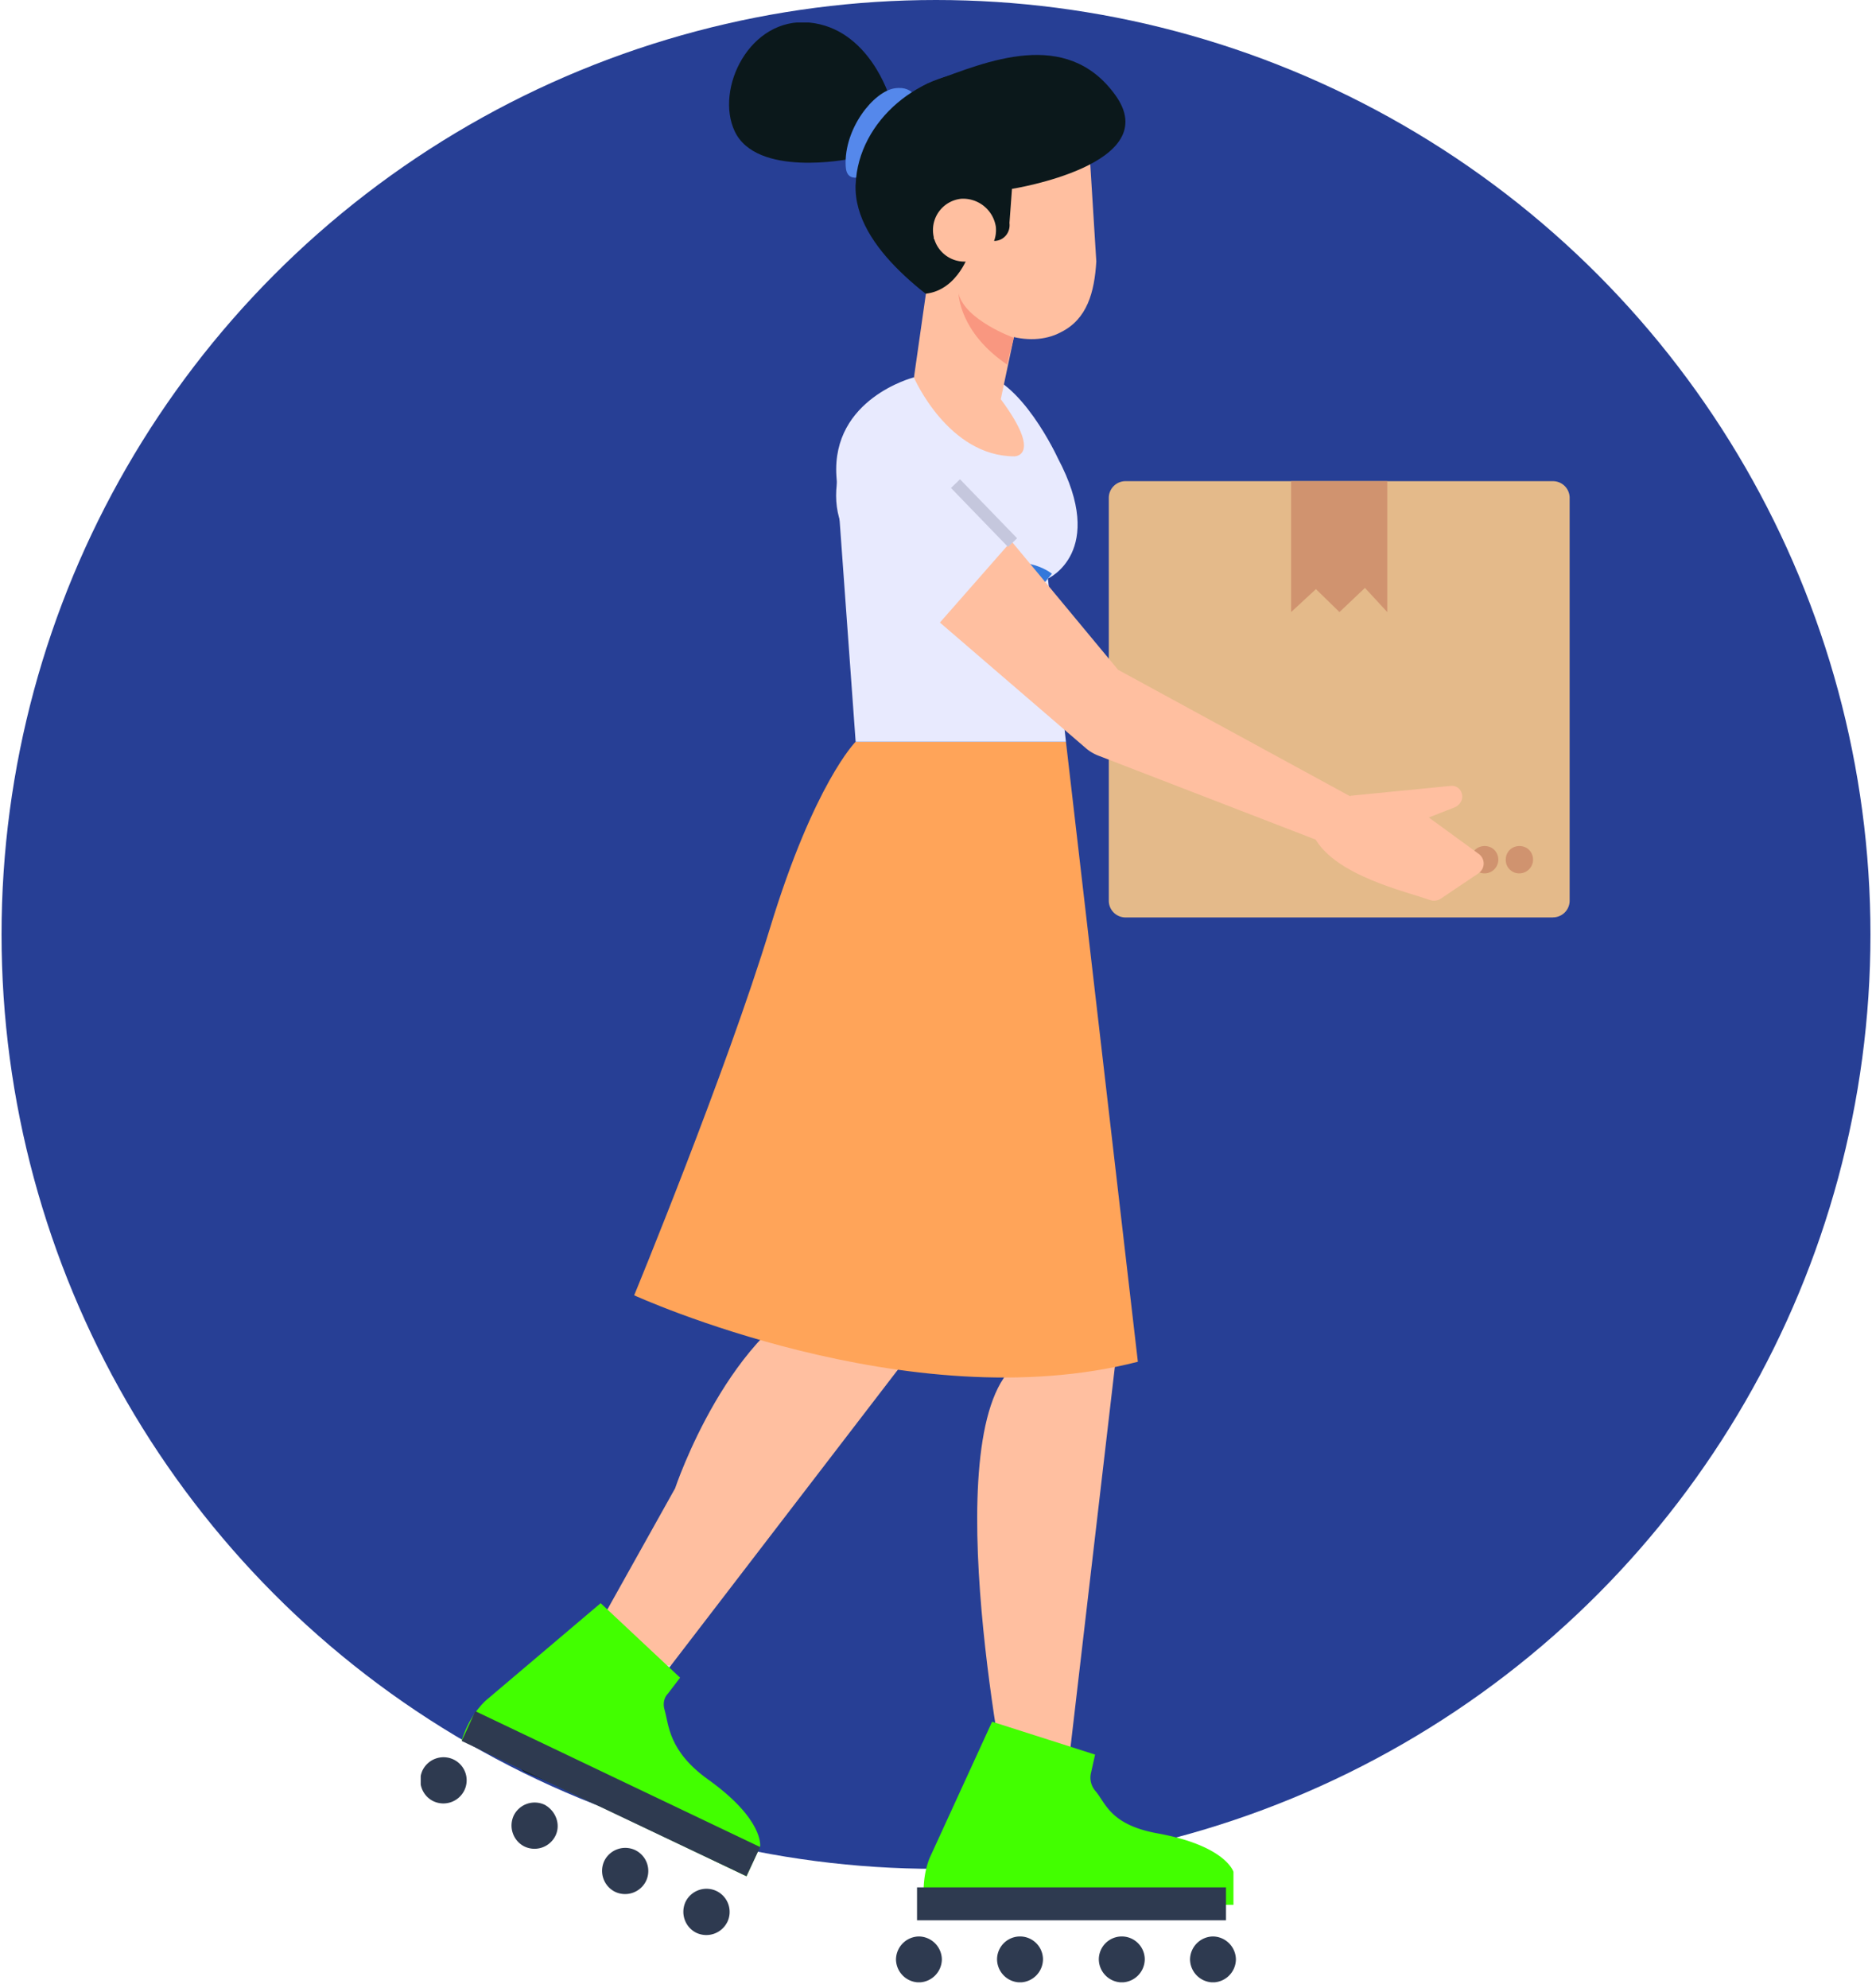 <svg width="291" height="309" viewBox="0 0 291 309" fill="none" xmlns="http://www.w3.org/2000/svg"><circle cx="145.5" cy="145.26" r="145.26" fill="#273F95"/><g clip-path="url(#a)"><path d="M241.4 142.62h-66.44a2.6 2.6 0 0 1-2.6-2.6V77.4a2.6 2.6 0 0 1 2.6-2.6h66.44a2.6 2.6 0 0 1 2.6 2.6v62.61a2.6 2.6 0 0 1-2.6 2.6Z" fill="#E4BA8A"/><path d="M225.4 135.77a2.08 2.08 0 0 1-2.13-2.13c0-1.25.96-2.12 2.12-2.12 1.26 0 2.12.97 2.12 2.13 0 1.15-.96 2.12-2.12 2.12ZM230.79 135.77a2.08 2.08 0 0 1-2.12-2.13c0-1.25.96-2.12 2.12-2.12 1.25 0 2.12.97 2.12 2.13 0 1.15-.96 2.12-2.12 2.12ZM236.2 135.77a2.08 2.08 0 0 1-2.13-2.13c0-1.25.97-2.12 2.12-2.12 1.26 0 2.12.97 2.12 2.13 0 1.15-.96 2.12-2.12 2.12ZM215.65 74.8H200.7v20.35l3.86-3.57 3.66 3.57 3.96-3.76 3.47 3.76V74.8Z" fill="#D0936F"/><path d="m169.17 155.25 4.82 51.33-8.39 71.97-8.78 1.44s-11.57-56.43.78-67.62l-14.28-39.75 25.85-17.37Z" fill="#FFBFA0"/><path d="m154.7 186.22-12.63 23.45-47.45 61.84-9.74-4.25 20.06-35.89s8.49-25.47 24.3-30.77l1.55-24.6 23.91 10.22Z" fill="#FFBFA0"/><path d="M92.02 254.33s3.86 5.12 12.25 4.54l-12.25 15.92-7.23-7.63 7.23-12.83Z" fill="#E2E2E2"/><path d="M84.4 265.24c.48-.58 1.45-.49 1.84.19a8.95 8.95 0 0 0 5.4 4.05c3.18.96 4.91-.2 5.88-1.16.48-.48 1.25-.58 1.73-.1l15.53 15.63a4.96 4.96 0 0 1 1.45 3.57 1.75 1.75 0 0 1-2.42 1.64l-32.01-13.5a2.47 2.47 0 0 1-1.25-3.28l2.98-6.08c.1-.1.1-.2.2-.29l.67-.68Z" fill="#0B181B"/><path d="M133 115.31s-6.45 6.47-13.3 28.95c-6.85 22.48-21.12 57.1-21.12 57.1s42.62 19.5 78.3 10.33l-11.18-96.38H133Z" fill="#FFA459"/><path d="M141.97 58.69s-12.72 3.28-11.95 15.33l2.99 41.3h32.69l-2.8-25.38s9.26-4.15 1.54-18.71c0 0-5.78-12.64-12.63-13.32l-9.84.78Z" fill="#E8EAFE"/><path d="M162.9 89.94s-4.24-3.47-10.7 0" stroke="#3478DB" stroke-width="1.95" stroke-miterlimit="10"/><path d="M137.92 74.5a9.82 9.82 0 0 0 .58 15.73l30.38 26.15c.58.48 1.25.87 2.02 1.15l40.7 15.73-1.16-9.17-36.64-19.97-16.4-19.77c-3.57-3.19-15.72-12.83-19.48-9.84Z" fill="#FFBFA0"/><path d="m209.96 123.7 15.53-1.53c.77-.1 1.54.38 1.73 1.15.3.87-.2 1.74-.96 2.13l-4.15 1.63 7.81 5.7c.97.77.97 2.22-.1 2.99l-5.88 3.95c-.48.3-1.06.39-1.64.2-3.76-1.35-14.65-3.77-17.93-9.65l5.59-6.56Z" fill="#FFBFA0"/><path d="M134.07 65.25s-8.68 11.77-.77 20.25c7.13 7.72 11.18 13.13 11.18 13.13l14.66-16.7-25.07-16.68Z" fill="#E8EAFE"/><path d="m157.4 84.35-8.87-9.17" stroke="#C5C7DD" stroke-width="1.95" stroke-miterlimit="10"/><path d="M138.31 15.18s-3.18-10.8-12.54-11.68c-9.25-.87-14.65 10.32-11.57 16.89 3.38 7.23 17.75 4.34 17.75 4.34l6.36-9.55Z" fill="#0B181B"/><path d="M142.75 16.14s-.39-2.9-3.67-2.41c-3.28.48-7.9 6.27-7.62 12.06.2 5.79 10.8-3.96 10.8-3.96l.49-5.69Z" fill="#5588EB"/><path d="M133 28.68c-.38 10.13 12.74 18.52 18.23 22.2 8.4 5.59 17.94-10.81 18.23-20.94.39-10.13-6.17-18.53-16.3-18.82-9.93-.38-19.77 7.53-20.15 17.56Z" fill="#0B181B"/><path d="m155.57 62.06 3.38-16.01-13.6-10.33-3.28 22.97s5.3 12.25 15.63 12.25c-.1 0 4.53.1-2.13-8.88Z" fill="#FFBFA0"/><path d="M160.68 18.26c8.78.3 8.78 6.95 8.78 6.95l.96 15.43c-.29 4.83-1.44 8.98-5.5 11-2.5 1.35-5.59 1.35-8.38.48l-8-2.7-.68-26.53c0 .1 4.05-4.92 12.82-4.63Z" fill="#FFBFA0"/><path d="M157.6 52.51s-7.53-2.7-8.59-6.85c0 0 .1 5.98 7.53 11l1.06-4.15Z" fill="#F99780"/><path d="M150.75 39.1s-1.74 5.98-6.85 6.56l-2.99-10.03 9.84 3.47ZM154.51 37.46c1.55 0 2.6-1.35 2.41-2.8l.39-5.3s24.01-3.77 16-14.67c-7.61-10.42-19.95-5.11-28.34-2.02-8.4 3.08-5.98 14.56-5.98 14.56l10.12 6.85 5.4 3.38Z" fill="#0B181B"/><path d="M154.8 35.24a4.89 4.89 0 1 1-9.74 1.06 4.89 4.89 0 0 1 4.34-5.4 5.15 5.15 0 0 1 5.4 4.34Z" fill="#FFBFA0"/><path d="m93.37 249.22-17.64 14.95s-2.6 2.03-3.96 6.37l44.27 21.13 2.12-4.63s.67-4.15-8.1-10.42c-6.18-4.44-6.08-8.5-6.75-10.8-.3-.97-.1-1.94.57-2.61l1.84-2.41-12.35-11.58Z" fill="#42FF00"/><path d="m71.77 270.64 44.27 21.03 2.12-4.54-44.27-21.12-2.12 4.63ZM72.16 278.36a3.63 3.63 0 0 1-4.82 1.63c-1.74-.86-2.51-2.99-1.64-4.82a3.63 3.63 0 0 1 4.82-1.64 3.58 3.58 0 0 1 1.64 4.83ZM86.33 285.4a3.63 3.63 0 0 1-4.82 1.64c-1.73-.87-2.5-3-1.64-4.83a3.63 3.63 0 0 1 4.82-1.64c1.74.97 2.51 3.1 1.64 4.83ZM100.41 292.44a3.63 3.63 0 0 1-4.82 1.64 3.64 3.64 0 0 1-1.64-4.82 3.63 3.63 0 0 1 4.82-1.64 3.61 3.61 0 0 1 1.64 4.82ZM113.05 298.8a3.64 3.64 0 0 1-4.83 1.65c-1.73-.87-2.5-3-1.64-4.83a3.63 3.63 0 0 1 4.83-1.64 3.61 3.61 0 0 1 1.64 4.83Z" fill="#2E3A50"/><path d="m154.22 267.65-9.64 21.03s-1.45 2.99-.87 7.43h48.03v-5.12s-1.16-4.05-11.77-5.98c-7.52-1.35-8.1-4.82-9.74-6.65a3.19 3.19 0 0 1-.67-2.6l.67-3-16-5.11Z" fill="#42FF00"/><path d="M190.58 293.4h-48.03v5.12h48.03v-5.12ZM146.41 304.6a3.62 3.62 0 0 1-3.57 3.57 3.62 3.62 0 0 1-3.56-3.57 3.62 3.62 0 0 1 3.56-3.57 3.62 3.62 0 0 1 3.57 3.57ZM162.13 304.6a3.62 3.62 0 0 1-3.57 3.57 3.62 3.62 0 0 1-3.57-3.57 3.56 3.56 0 1 1 7.14 0ZM177.95 304.6a3.62 3.62 0 0 1-3.57 3.57 3.62 3.62 0 0 1-3.57-3.57 3.56 3.56 0 1 1 7.14 0ZM192.12 304.6a3.62 3.62 0 0 1-3.57 3.57 3.62 3.62 0 0 1-3.56-3.57 3.62 3.62 0 0 1 3.56-3.57 3.62 3.62 0 0 1 3.57 3.57Z" fill="#2E3A50"/></g><defs><clipPath id="a"><path fill="#fff" transform="translate(65.4 3.5)" d="M0 0h178.6v304.66H0z"/></clipPath></defs></svg>